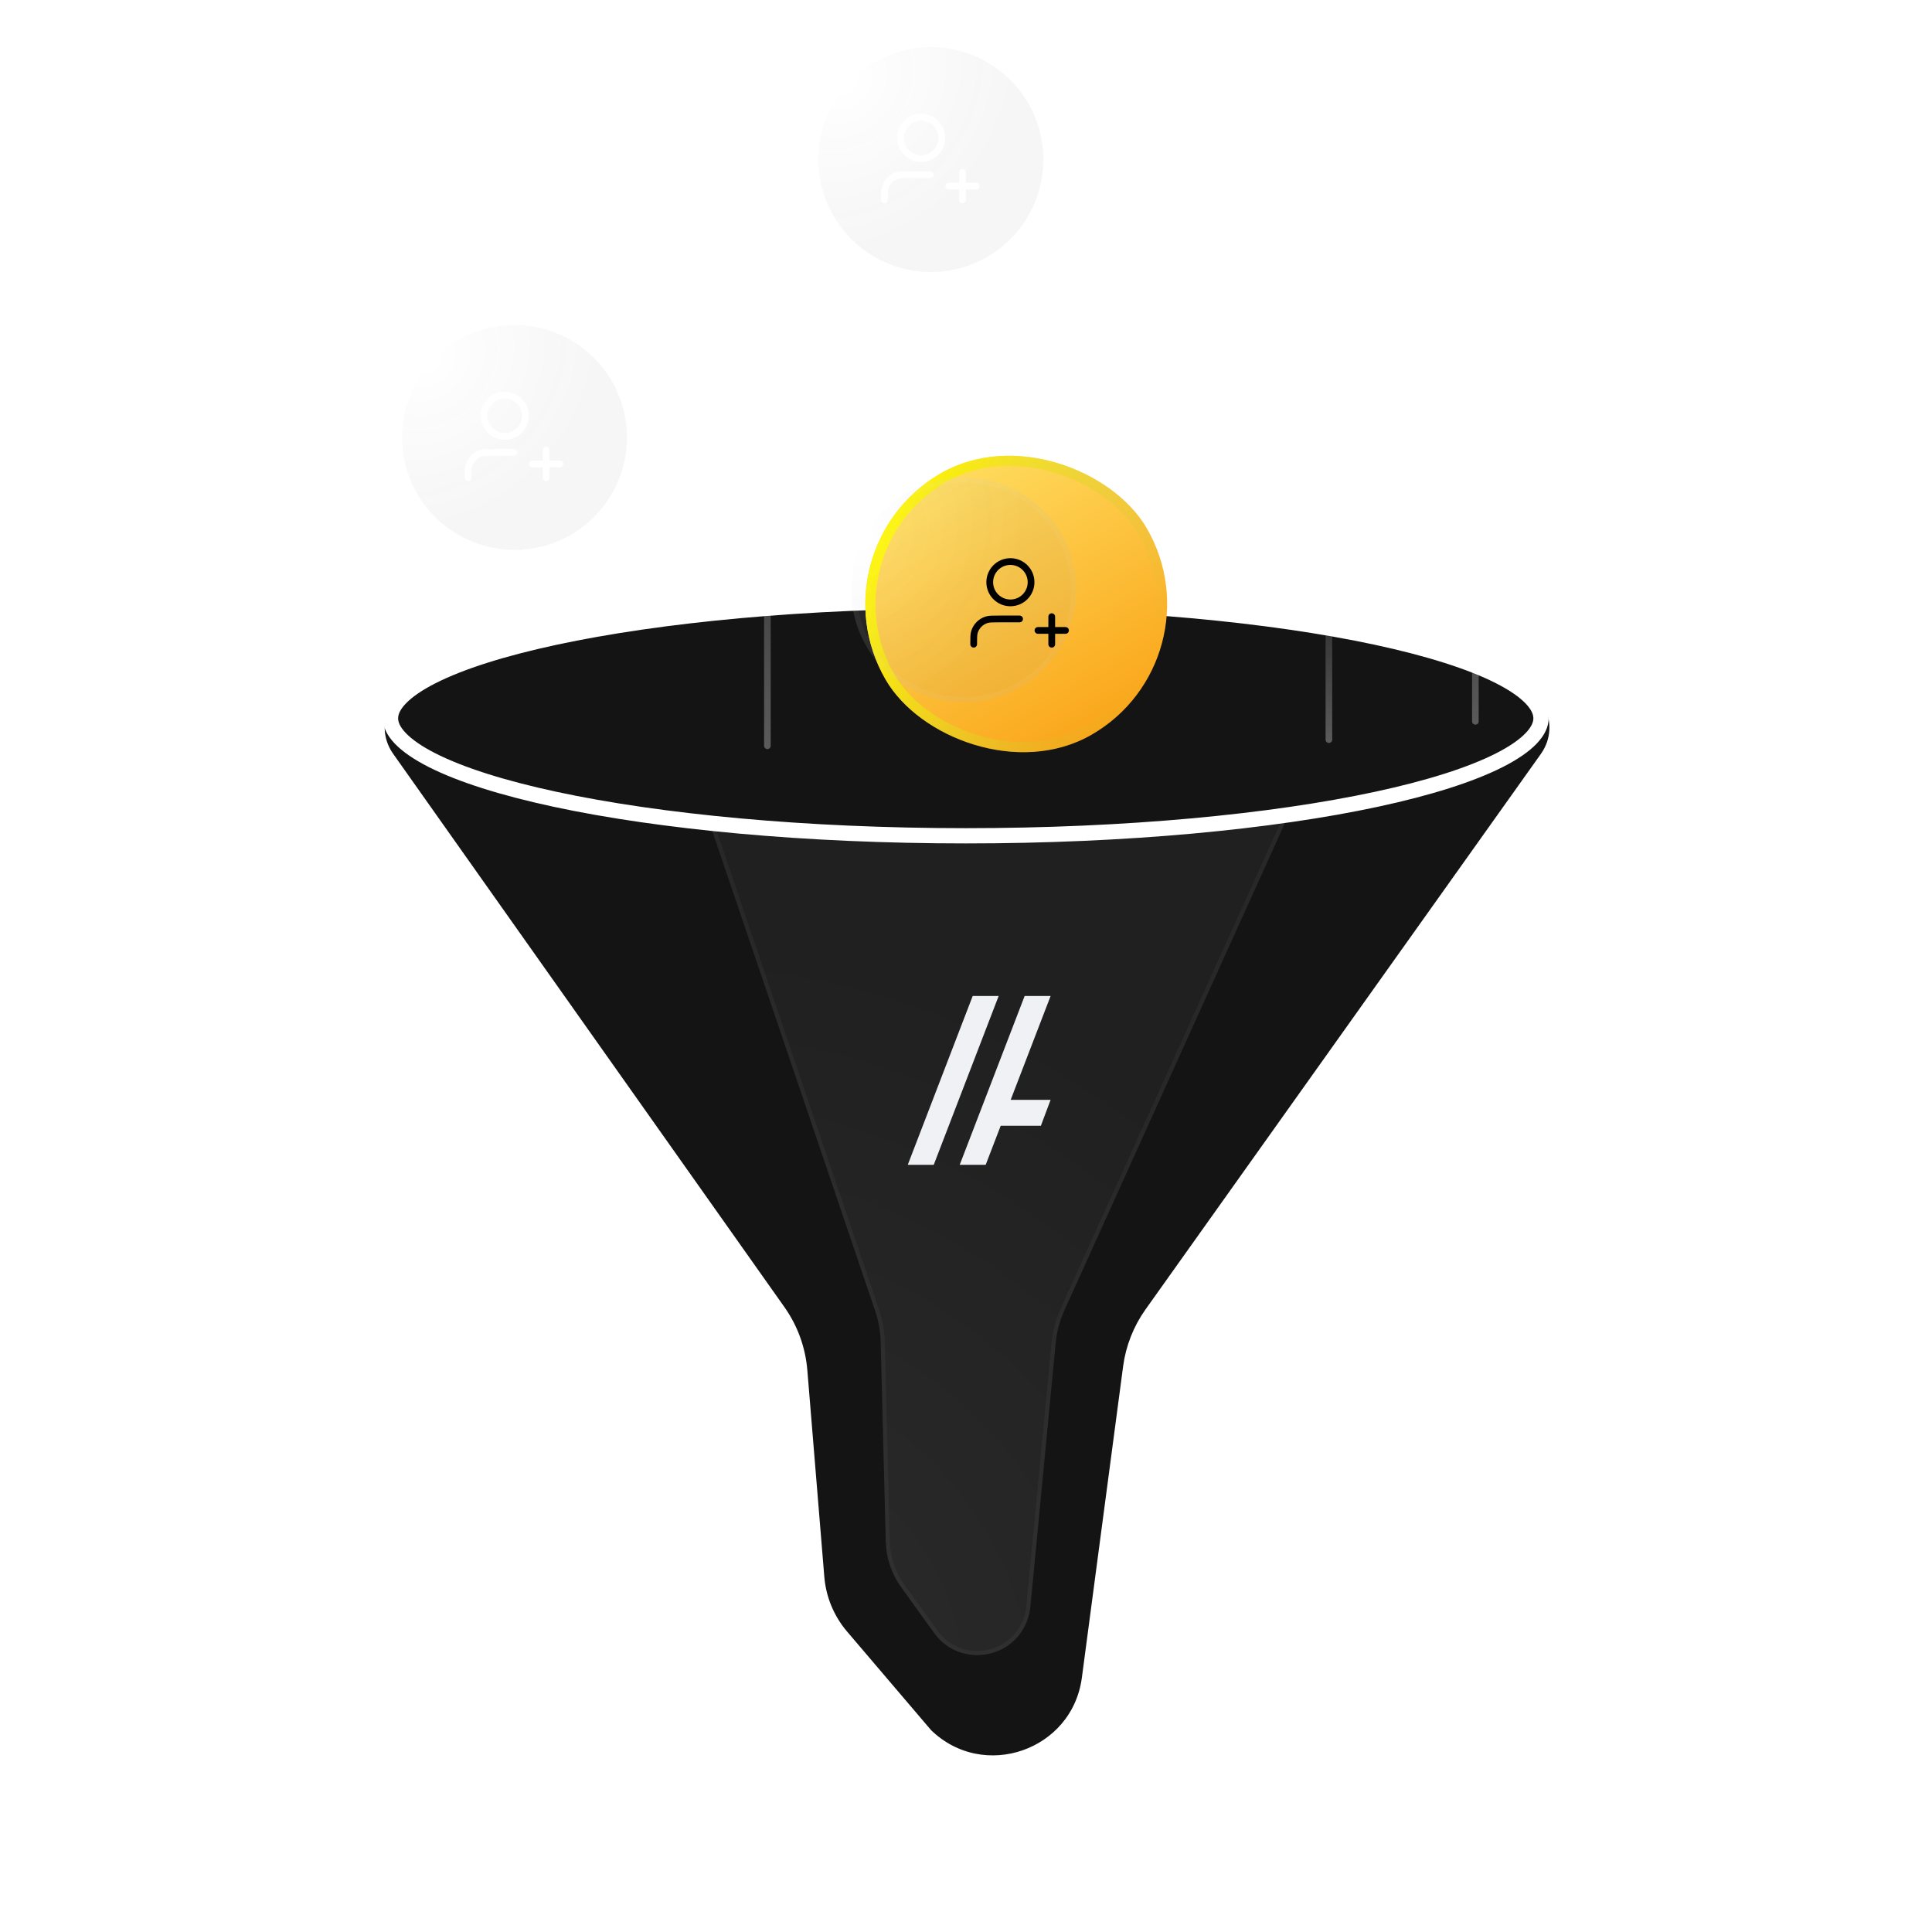 <svg width="380" height="380" viewBox="0 0 380 380" fill="none" xmlns="http://www.w3.org/2000/svg">
<path d="M220.562 23.035L220.562 77.056" stroke="url(#paint0_linear_464_17193)" stroke-opacity="0.3" stroke-width="1.301" stroke-linecap="round" stroke-linejoin="round"/>
<path d="M138.93 9.83L138.93 51.846" stroke="url(#paint1_linear_464_17193)" stroke-opacity="0.3" stroke-width="1.301" stroke-linecap="round" stroke-linejoin="round"/>
<path d="M68.103 72.254L68.103 93.862" stroke="url(#paint2_linear_464_17193)" stroke-opacity="0.3" stroke-width="1.301" stroke-linecap="round" stroke-linejoin="round"/>
<path d="M100.516 23.035L100.516 39.841" stroke="url(#paint3_linear_464_17193)" stroke-opacity="0.3" stroke-width="1.301" stroke-linecap="round" stroke-linejoin="round"/>
<path d="M310.598 59.049L310.598 75.855" stroke="url(#paint4_linear_464_17193)" stroke-opacity="0.3" stroke-width="1.301" stroke-linecap="round" stroke-linejoin="round"/>
<path d="M227.764 158.688L227.764 251.124" stroke="url(#paint5_linear_464_17193)" stroke-opacity="0.3" stroke-width="1.301" stroke-linecap="round" stroke-linejoin="round"/>
<path d="M138.93 133.478L138.93 215.109" stroke="url(#paint6_linear_464_17193)" stroke-opacity="0.3" stroke-width="1.301" stroke-linecap="round" stroke-linejoin="round"/>
<path d="M178.545 51.846L178.545 186.298" stroke="url(#paint7_linear_464_17193)" stroke-opacity="0.3" stroke-width="1.301" stroke-linecap="round" stroke-linejoin="round"/>
<path d="M165.464 321.874L182.044 341.334C193.286 352.276 212.215 345.729 214.279 330.158L222.388 268.947C222.892 265.148 224.317 261.53 226.539 258.408L304.286 149.165C309.233 142.214 304.263 132.577 295.731 132.577H84.683C76.166 132.577 71.192 142.185 76.11 149.139L153.061 257.954C155.488 261.386 156.95 265.407 157.295 269.597L160.637 310.259C160.989 314.541 162.678 318.604 165.464 321.874Z" fill="#141414" stroke="white" stroke-width="3"/>
<g filter="url(#filter0_b_464_17193)">
<path d="M183.726 321.178C188.768 328.18 199.638 326.428 202.225 318.197C202.444 317.5 202.589 316.783 202.659 316.056L207.628 264.226C207.845 261.958 208.435 259.743 209.374 257.668L252.351 162.706C258.551 149.006 248.533 133.477 233.496 133.477H158.806C144.632 133.477 134.653 147.403 139.208 160.825L172.131 257.821C172.801 259.797 173.169 261.862 173.222 263.948L174.218 303.197C174.299 306.421 175.351 309.546 177.235 312.163L183.726 321.178Z" fill="url(#paint8_radial_464_17193)"/>
<path d="M184.049 320.945C188.899 327.681 199.356 325.996 201.845 318.078C202.056 317.407 202.196 316.717 202.263 316.018L207.232 264.188C207.453 261.877 208.055 259.618 209.012 257.504L251.988 162.542C258.069 149.106 248.244 133.875 233.496 133.875H158.806C144.905 133.875 135.117 147.533 139.585 160.697L172.508 257.693C173.191 259.707 173.566 261.812 173.62 263.938L174.615 303.187C174.695 306.331 175.721 309.378 177.558 311.93L184.049 320.945Z" stroke="white" stroke-opacity="0.04" stroke-width="0.796"/>
</g>
<path d="M196.424 195.902L183.653 229.107H178.545L191.316 195.902H196.424Z" fill="#EFF1F4"/>
<path d="M201.533 195.902H206.641L198.787 216.323H206.641L204.726 221.428H196.824L193.87 229.107H188.762L201.533 195.902Z" fill="#EFF1F4"/>
<path d="M303.094 141.281C303.094 142.473 302.538 143.78 301.179 145.206C299.814 146.638 297.725 148.092 294.906 149.522C289.271 152.382 281.02 155.001 270.7 157.216C250.085 161.641 221.534 164.39 189.949 164.39C158.364 164.39 129.814 161.641 109.198 157.216C98.878 155.001 90.627 152.382 84.993 149.522C82.173 148.092 80.085 146.638 78.72 145.206C77.361 143.78 76.805 142.473 76.805 141.281C76.805 140.089 77.361 138.782 78.72 137.356C80.085 135.924 82.173 134.47 84.993 133.039C90.627 130.18 98.878 127.561 109.198 125.346C129.814 120.921 158.364 118.171 189.949 118.171C221.534 118.171 250.085 120.921 270.7 125.346C281.02 127.561 289.271 130.18 294.906 133.039C297.725 134.47 299.814 135.924 301.179 137.356C302.538 138.782 303.094 140.089 303.094 141.281Z" fill="#141414" stroke="white" stroke-width="3"/>
<g filter="url(#filter1_b_464_17193)">
<circle cx="101.197" cy="86.035" r="22.12" transform="rotate(-15 101.197 86.035)" fill="url(#paint9_radial_464_17193)"/>
<circle cx="101.197" cy="86.035" r="21.603" transform="rotate(-15 101.197 86.035)" stroke="white" stroke-opacity="0.04" stroke-width="1.036"/>
<path d="M101.091 88.996H97.026C95.766 88.996 95.136 88.996 94.623 89.152C93.468 89.502 92.564 90.406 92.214 91.56C92.059 92.073 92.059 92.703 92.059 93.964M107.414 93.964V88.544M104.704 91.254H110.124M103.349 81.77C103.349 84.015 101.529 85.835 99.285 85.835C97.04 85.835 95.22 84.015 95.22 81.77C95.22 79.525 97.04 77.705 99.285 77.705C101.529 77.705 103.349 79.525 103.349 81.77Z" stroke="white" stroke-width="1.327" stroke-linecap="round" stroke-linejoin="round"/>
</g>
<g filter="url(#filter2_b_464_17193)">
<circle cx="183.092" cy="31.387" r="22.12" transform="rotate(-15 183.092 31.387)" fill="url(#paint10_radial_464_17193)"/>
<circle cx="183.092" cy="31.387" r="21.603" transform="rotate(-15 183.092 31.387)" stroke="white" stroke-opacity="0.04" stroke-width="1.036"/>
<path d="M182.986 34.348H178.921C177.66 34.348 177.03 34.348 176.517 34.504C175.363 34.854 174.459 35.758 174.109 36.912C173.953 37.425 173.953 38.055 173.953 39.316M189.308 39.316V33.896M186.599 36.606H192.018M185.244 27.122C185.244 29.367 183.424 31.187 181.179 31.187C178.934 31.187 177.115 29.367 177.115 27.122C177.115 24.877 178.934 23.057 181.179 23.057C183.424 23.057 185.244 24.877 185.244 27.122Z" stroke="white" stroke-width="1.327" stroke-linecap="round" stroke-linejoin="round"/>
</g>
<g filter="url(#filter3_b_464_17193)">
<rect x="159.338" y="107.935" width="59.358" height="59.358" rx="29.679" transform="rotate(-30 159.338 107.935)" fill="url(#paint11_linear_464_17193)"/>
<rect x="160.704" y="108.301" width="57.358" height="57.358" rx="28.679" transform="rotate(-30 160.704 108.301)" stroke="url(#paint12_linear_464_17193)" stroke-width="2"/>
<circle cx="189.555" cy="116.032" r="22.12" transform="rotate(-30 189.555 116.032)" fill="url(#paint13_radial_464_17193)"/>
<circle cx="189.555" cy="116.032" r="21.603" transform="rotate(-30 189.555 116.032)" stroke="white" stroke-opacity="0.04" stroke-width="1.036"/>
<path d="M200.54 121.741H196.476C195.215 121.741 194.585 121.741 194.072 121.896C192.917 122.246 192.014 123.15 191.663 124.305C191.508 124.818 191.508 125.448 191.508 126.709M206.863 126.709V121.289M204.153 123.999H209.573M202.798 114.515C202.798 116.759 200.979 118.579 198.734 118.579C196.489 118.579 194.669 116.759 194.669 114.515C194.669 112.27 196.489 110.45 198.734 110.45C200.979 110.45 202.798 112.27 202.798 114.515Z" stroke="black" stroke-width="1.327" stroke-linecap="round" stroke-linejoin="round"/>
</g>
<path d="M290.189 79.457L290.189 141.881" stroke="url(#paint14_linear_464_17193)" stroke-opacity="0.3" stroke-width="1.301" stroke-linecap="round" stroke-linejoin="round"/>
<path d="M261.377 103.466L261.377 145.483" stroke="url(#paint15_linear_464_17193)" stroke-opacity="0.3" stroke-width="1.301" stroke-linecap="round" stroke-linejoin="round"/>
<g filter="url(#filter4_b_464_17193)">
<circle cx="267.092" cy="57.387" r="20.855" transform="rotate(-15 267.092 57.387)" stroke="white" stroke-width="2.531"/>
<path d="M267.988 59.348H263.923C262.662 59.348 262.032 59.348 261.519 59.504C260.365 59.854 259.461 60.758 259.111 61.912C258.955 62.425 258.955 63.055 258.955 64.316M274.31 64.316V58.896M271.601 61.606H277.02M270.246 52.122C270.246 54.367 268.426 56.187 266.181 56.187C263.936 56.187 262.116 54.367 262.116 52.122C262.116 49.877 263.936 48.057 266.181 48.057C268.426 48.057 270.246 49.877 270.246 52.122Z" stroke="white" stroke-width="1.327" stroke-linecap="round" stroke-linejoin="round"/>
</g>
<path d="M150.936 47.044L150.936 146.683" stroke="url(#paint16_linear_464_17193)" stroke-opacity="0.3" stroke-width="1.301" stroke-linecap="round" stroke-linejoin="round"/>
<defs>
<filter id="filter0_b_464_17193" x="130.134" y="125.517" width="132.041" height="207.979" filterUnits="userSpaceOnUse" color-interpolation-filters="sRGB">
<feFlood flood-opacity="0" result="BackgroundImageFix"/>
<feGaussianBlur in="BackgroundImageFix" stdDeviation="3.98"/>
<feComposite in2="SourceAlpha" operator="in" result="effect1_backgroundBlur_464_17193"/>
<feBlend mode="normal" in="SourceGraphic" in2="effect1_backgroundBlur_464_17193" result="shape"/>
</filter>
<filter id="filter1_b_464_17193" x="66.146" y="48.688" width="80.967" height="80.966" filterUnits="userSpaceOnUse" color-interpolation-filters="sRGB">
<feFlood flood-opacity="0" result="BackgroundImageFix"/>
<feGaussianBlur in="BackgroundImageFix" stdDeviation="3.98"/>
<feComposite in2="SourceAlpha" operator="in" result="effect1_backgroundBlur_464_17193"/>
<feBlend mode="normal" in="SourceGraphic" in2="effect1_backgroundBlur_464_17193" result="shape"/>
</filter>
<filter id="filter2_b_464_17193" x="148.04" y="-5.96" width="80.967" height="80.966" filterUnits="userSpaceOnUse" color-interpolation-filters="sRGB">
<feFlood flood-opacity="0" result="BackgroundImageFix"/>
<feGaussianBlur in="BackgroundImageFix" stdDeviation="3.98"/>
<feComposite in2="SourceAlpha" operator="in" result="effect1_backgroundBlur_464_17193"/>
<feBlend mode="normal" in="SourceGraphic" in2="effect1_backgroundBlur_464_17193" result="shape"/>
</filter>
<filter id="filter3_b_464_17193" x="149.338" y="68.256" width="101.084" height="101.084" filterUnits="userSpaceOnUse" color-interpolation-filters="sRGB">
<feFlood flood-opacity="0" result="BackgroundImageFix"/>
<feGaussianBlur in="BackgroundImageFix" stdDeviation="5"/>
<feComposite in2="SourceAlpha" operator="in" result="effect1_backgroundBlur_464_17193"/>
<feBlend mode="normal" in="SourceGraphic" in2="effect1_backgroundBlur_464_17193" result="shape"/>
</filter>
<filter id="filter4_b_464_17193" x="232.04" y="20.04" width="80.967" height="80.966" filterUnits="userSpaceOnUse" color-interpolation-filters="sRGB">
<feFlood flood-opacity="0" result="BackgroundImageFix"/>
<feGaussianBlur in="BackgroundImageFix" stdDeviation="3.98"/>
<feComposite in2="SourceAlpha" operator="in" result="effect1_backgroundBlur_464_17193"/>
<feBlend mode="normal" in="SourceGraphic" in2="effect1_backgroundBlur_464_17193" result="shape"/>
</filter>
<linearGradient id="paint0_linear_464_17193" x1="220.062" y1="23.035" x2="220.062" y2="77.056" gradientUnits="userSpaceOnUse">
<stop stop-color="white" stop-opacity="0"/>
<stop offset="1" stop-color="white"/>
</linearGradient>
<linearGradient id="paint1_linear_464_17193" x1="138.43" y1="9.83" x2="138.43" y2="51.846" gradientUnits="userSpaceOnUse">
<stop stop-color="white" stop-opacity="0"/>
<stop offset="1" stop-color="white"/>
</linearGradient>
<linearGradient id="paint2_linear_464_17193" x1="68.603" y1="72.254" x2="68.603" y2="93.862" gradientUnits="userSpaceOnUse">
<stop stop-color="white" stop-opacity="0"/>
<stop offset="1" stop-color="white"/>
</linearGradient>
<linearGradient id="paint3_linear_464_17193" x1="101.016" y1="23.035" x2="101.016" y2="39.841" gradientUnits="userSpaceOnUse">
<stop stop-color="white" stop-opacity="0"/>
<stop offset="1" stop-color="white"/>
</linearGradient>
<linearGradient id="paint4_linear_464_17193" x1="311.098" y1="59.049" x2="311.098" y2="75.855" gradientUnits="userSpaceOnUse">
<stop stop-color="white" stop-opacity="0"/>
<stop offset="1" stop-color="white"/>
</linearGradient>
<linearGradient id="paint5_linear_464_17193" x1="228.264" y1="158.688" x2="228.264" y2="251.124" gradientUnits="userSpaceOnUse">
<stop stop-color="white" stop-opacity="0"/>
<stop offset="1" stop-color="white"/>
</linearGradient>
<linearGradient id="paint6_linear_464_17193" x1="138.43" y1="133.478" x2="138.43" y2="215.109" gradientUnits="userSpaceOnUse">
<stop stop-color="white" stop-opacity="0"/>
<stop offset="1" stop-color="white"/>
</linearGradient>
<linearGradient id="paint7_linear_464_17193" x1="179.045" y1="51.846" x2="179.045" y2="186.298" gradientUnits="userSpaceOnUse">
<stop stop-color="white" stop-opacity="0"/>
<stop offset="1" stop-color="white"/>
</linearGradient>
<radialGradient id="paint8_radial_464_17193" cx="0" cy="0" r="1" gradientUnits="userSpaceOnUse" gradientTransform="translate(139.083 328.407) rotate(-63.25) scale(218.292 236.355)">
<stop stop-color="white" stop-opacity="0.1"/>
<stop offset="0.67" stop-color="#999999" stop-opacity="0.09"/>
</radialGradient>
<radialGradient id="paint9_radial_464_17193" cx="0" cy="0" r="1" gradientUnits="userSpaceOnUse" gradientTransform="translate(88.719 66.751) rotate(60.086) scale(47.769 55.624)">
<stop stop-color="white" stop-opacity="0.1"/>
<stop offset="0.67" stop-color="#999999" stop-opacity="0.09"/>
</radialGradient>
<radialGradient id="paint10_radial_464_17193" cx="0" cy="0" r="1" gradientUnits="userSpaceOnUse" gradientTransform="translate(170.614 12.103) rotate(60.086) scale(47.769 55.624)">
<stop stop-color="white" stop-opacity="0.1"/>
<stop offset="0.67" stop-color="#999999" stop-opacity="0.09"/>
</radialGradient>
<linearGradient id="paint11_linear_464_17193" x1="189.017" y1="107.935" x2="189.017" y2="167.293" gradientUnits="userSpaceOnUse">
<stop stop-color="#FFDC5E"/>
<stop offset="1" stop-color="#FAA61A"/>
</linearGradient>
<linearGradient id="paint12_linear_464_17193" x1="171.133" y1="115.165" x2="205.759" y2="160.444" gradientUnits="userSpaceOnUse">
<stop stop-color="#FFF500"/>
<stop offset="1" stop-color="#C3BD3A" stop-opacity="0"/>
</linearGradient>
<radialGradient id="paint13_radial_464_17193" cx="0" cy="0" r="1" gradientUnits="userSpaceOnUse" gradientTransform="translate(177.077 96.747) rotate(60.086) scale(47.769 55.624)">
<stop stop-color="white" stop-opacity="0.1"/>
<stop offset="0.67" stop-color="#999999" stop-opacity="0.09"/>
</radialGradient>
<linearGradient id="paint14_linear_464_17193" x1="290.689" y1="79.457" x2="290.689" y2="141.881" gradientUnits="userSpaceOnUse">
<stop stop-color="white" stop-opacity="0"/>
<stop offset="1" stop-color="white"/>
</linearGradient>
<linearGradient id="paint15_linear_464_17193" x1="260.877" y1="103.466" x2="260.877" y2="145.483" gradientUnits="userSpaceOnUse">
<stop stop-color="white" stop-opacity="0"/>
<stop offset="1" stop-color="white"/>
</linearGradient>
<linearGradient id="paint16_linear_464_17193" x1="150.436" y1="47.044" x2="150.436" y2="146.683" gradientUnits="userSpaceOnUse">
<stop stop-color="white" stop-opacity="0"/>
<stop offset="1" stop-color="white"/>
</linearGradient>
</defs>
</svg>
